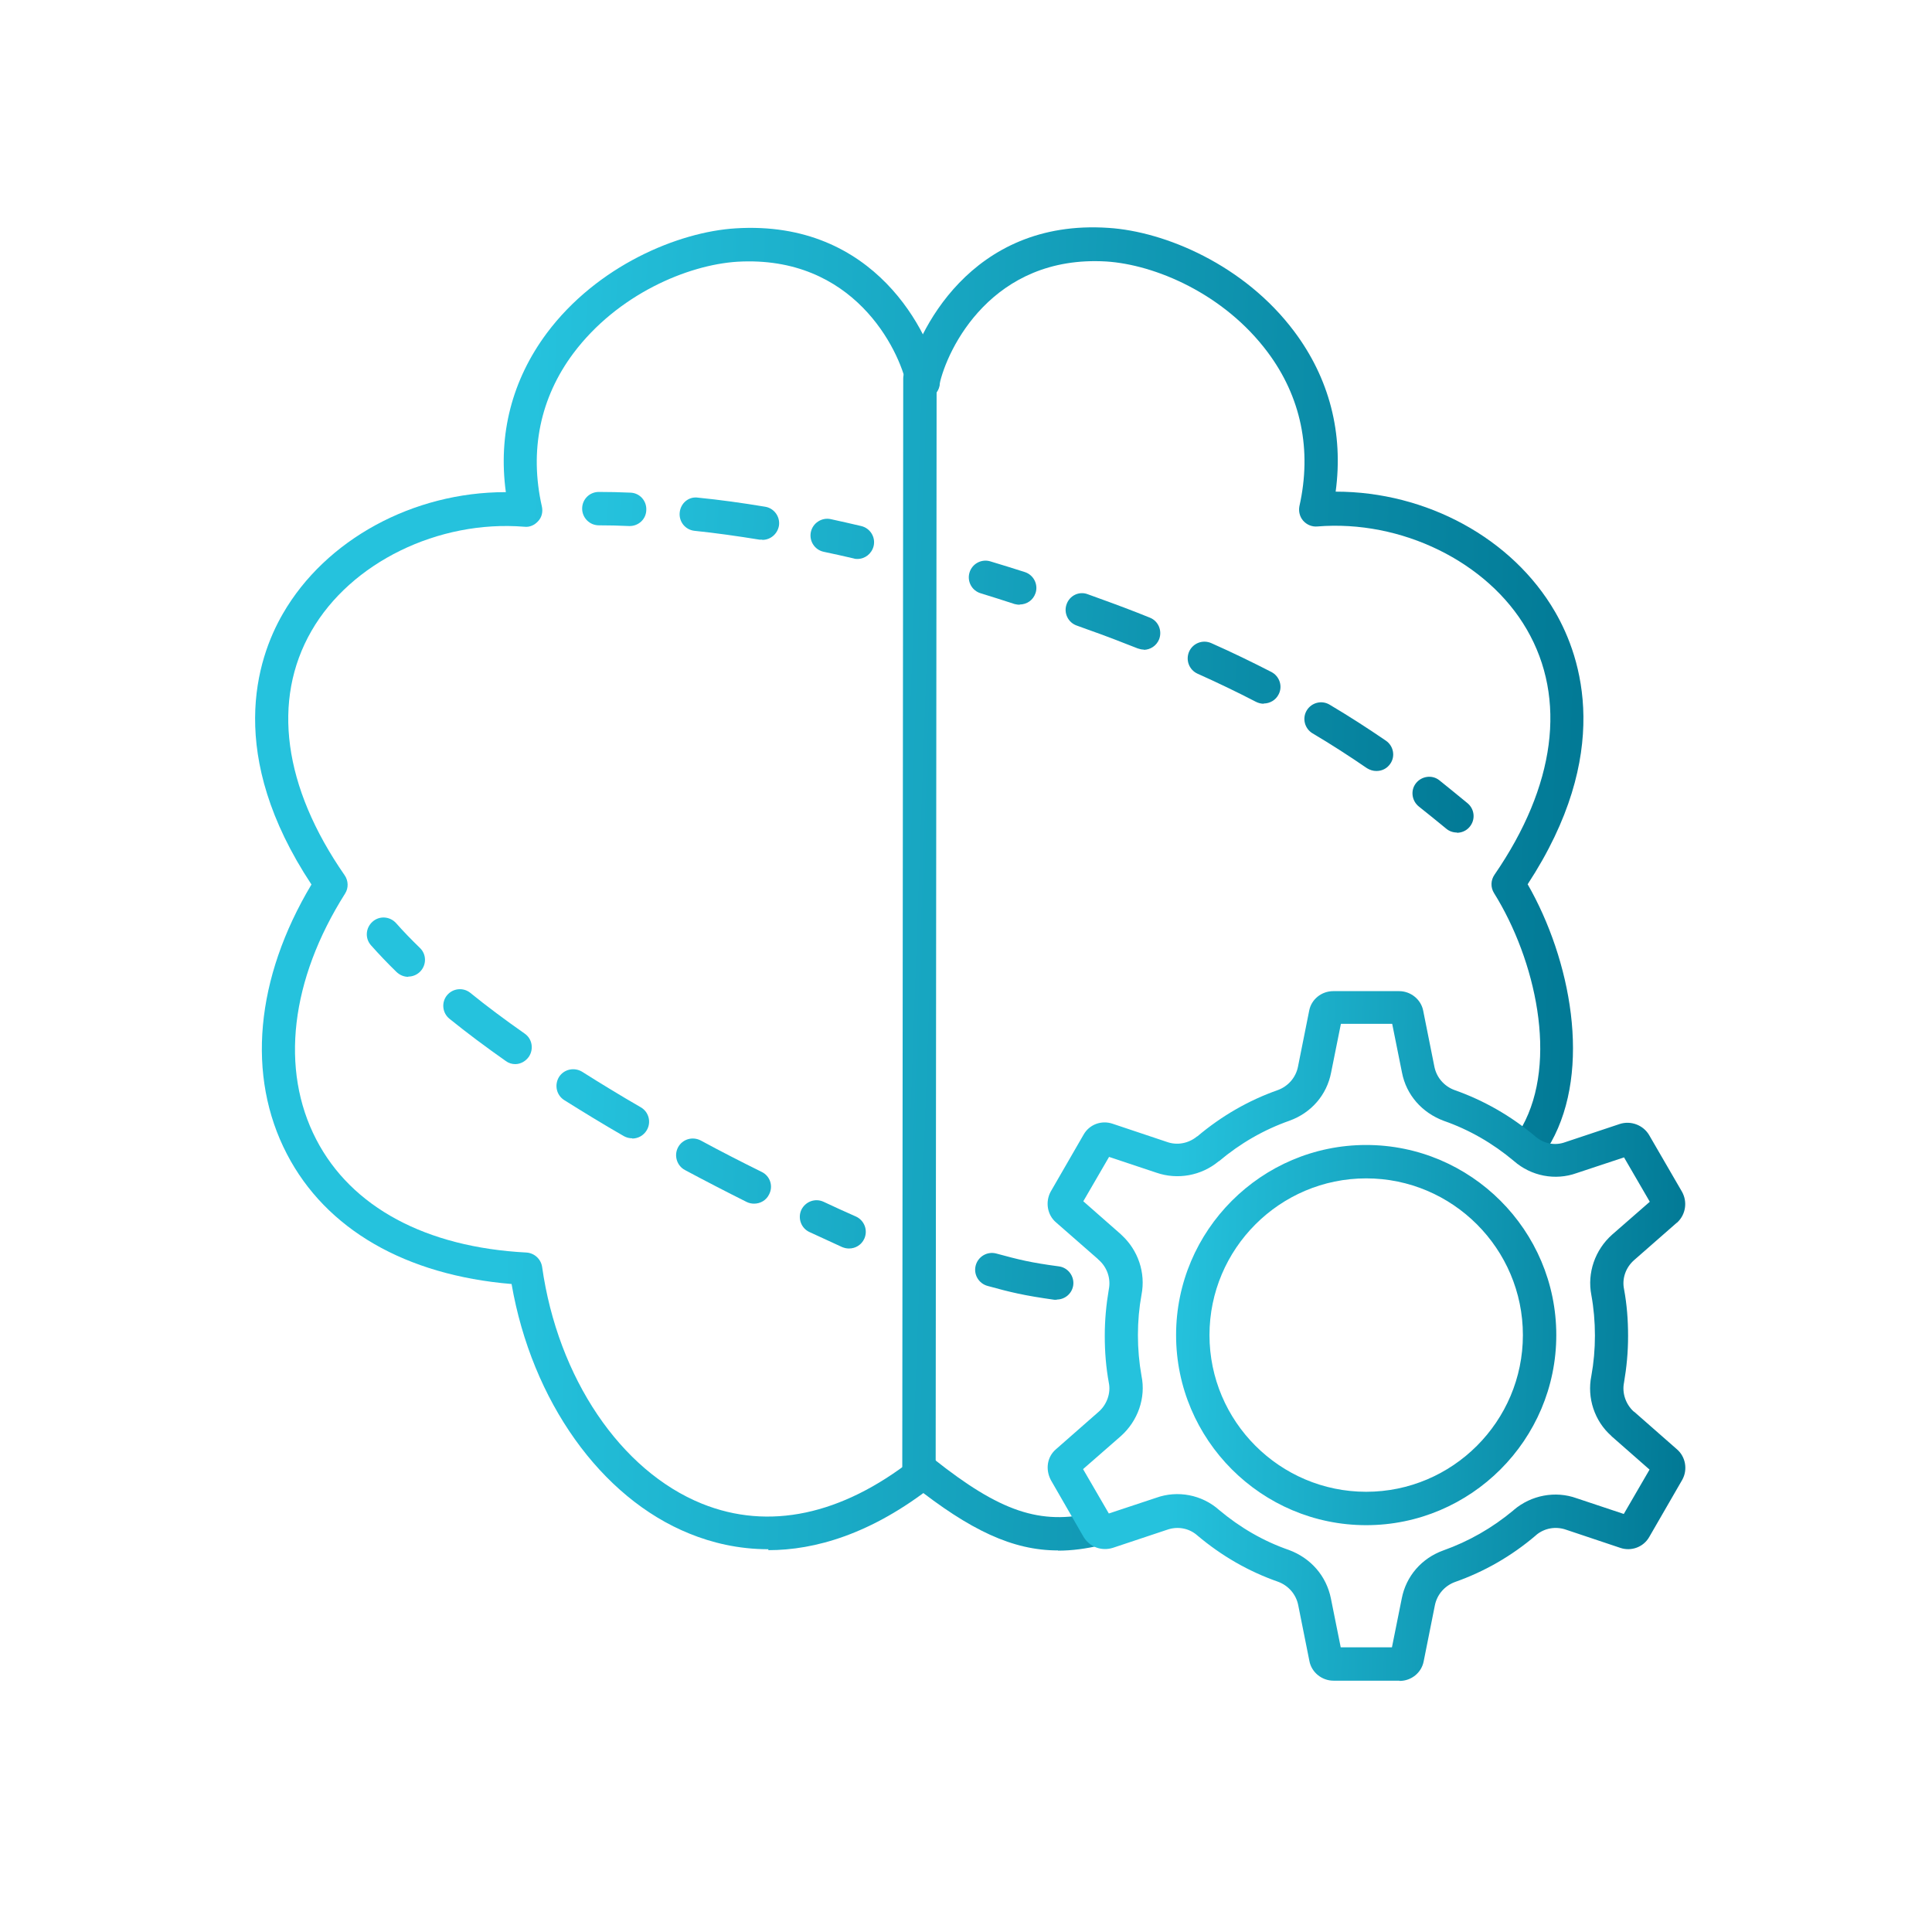 <svg width="81" height="80" viewBox="0 0 81 80" fill="none" xmlns="http://www.w3.org/2000/svg">
<path d="M32.218 64.954C30.938 64.954 29.828 64.674 28.918 64.304C25.188 62.804 22.298 58.733 21.448 53.834C17.008 53.464 13.668 51.544 12.028 48.383C10.328 45.114 10.708 41.014 13.058 37.084C9.468 31.654 10.748 27.654 11.858 25.733C13.658 22.613 17.328 20.634 21.188 20.634H21.208C20.878 18.213 21.468 15.924 22.928 13.963C25.038 11.143 28.428 9.724 30.838 9.574C36.708 9.204 38.998 14.004 39.388 15.893C39.468 16.273 39.228 16.643 38.848 16.724C38.478 16.803 38.098 16.564 38.018 16.183C37.698 14.633 35.778 10.694 30.918 10.973C28.828 11.104 25.888 12.344 24.038 14.813C22.648 16.674 22.188 18.893 22.718 21.233C22.768 21.453 22.718 21.683 22.568 21.843C22.418 22.014 22.208 22.113 21.978 22.084C18.378 21.794 14.708 23.584 13.058 26.453C11.388 29.354 11.878 32.993 14.448 36.694C14.608 36.923 14.618 37.233 14.468 37.464C12.178 41.084 11.738 44.843 13.258 47.773C14.728 50.614 17.858 52.294 22.068 52.514C22.398 52.533 22.678 52.783 22.728 53.114C23.388 57.773 26.018 61.663 29.428 63.044C32.228 64.174 35.278 63.523 38.268 61.184C38.568 60.944 39.008 60.993 39.248 61.303C39.488 61.603 39.438 62.044 39.128 62.283C36.528 64.323 34.168 64.993 32.208 64.993L32.218 64.954Z" fill="url(#paint0_linear_1936_21820)"/>
<path d="M44.358 65.004C42.458 65.004 40.678 64.163 38.268 62.254C37.968 62.014 37.918 61.574 38.158 61.273C38.398 60.974 38.838 60.923 39.138 61.163C41.928 63.383 43.618 63.953 45.848 63.423C46.218 63.334 46.598 63.563 46.688 63.944C46.778 64.323 46.548 64.694 46.168 64.784C45.538 64.933 44.938 65.013 44.358 65.013V65.004ZM64.428 48.273C64.318 48.273 64.198 48.243 64.088 48.184C63.748 47.993 63.628 47.574 63.818 47.233C65.338 44.493 64.378 40.233 62.638 37.444C62.488 37.203 62.498 36.904 62.658 36.673C65.218 32.953 65.698 29.294 64.008 26.384C62.368 23.553 58.748 21.784 55.228 22.073C55.008 22.093 54.788 22.003 54.638 21.834C54.488 21.663 54.438 21.433 54.478 21.224C55.008 18.863 54.548 16.634 53.138 14.754C51.308 12.313 48.428 11.094 46.378 10.963C41.608 10.684 39.698 14.614 39.378 16.163C39.298 16.544 38.928 16.784 38.548 16.703C38.168 16.623 37.928 16.253 38.008 15.873C38.398 13.993 40.678 9.164 46.468 9.554C48.838 9.704 52.168 11.104 54.258 13.893C55.738 15.864 56.328 18.174 55.998 20.613H56.008C59.798 20.613 63.408 22.564 65.198 25.654C66.318 27.584 67.628 31.604 64.048 37.074C65.848 40.214 66.748 44.813 65.028 47.894C64.898 48.123 64.658 48.254 64.418 48.254L64.428 48.273Z" fill="url(#paint1_linear_1936_21820)"/>
<path d="M38.528 62.614C38.138 62.614 37.828 62.303 37.828 61.913L37.868 15.873C37.868 15.483 38.178 15.174 38.568 15.174C38.958 15.174 39.268 15.483 39.268 15.873L39.228 61.913C39.228 62.303 38.918 62.614 38.528 62.614Z" fill="url(#paint2_linear_1936_21820)"/>
<path d="M58.668 70.465H55.908C55.418 70.465 54.988 70.115 54.898 69.645L54.428 67.295C54.338 66.845 54.018 66.475 53.578 66.315C52.348 65.885 51.218 65.235 50.198 64.375C49.848 64.065 49.368 63.985 48.938 64.135L46.658 64.895C46.178 65.045 45.678 64.855 45.428 64.435L44.058 62.055C43.818 61.595 43.908 61.075 44.268 60.765L46.068 59.185C46.408 58.885 46.578 58.405 46.488 57.975C46.368 57.315 46.318 56.675 46.318 56.005C46.318 55.335 46.378 54.705 46.488 54.055C46.578 53.605 46.418 53.135 46.068 52.825C46.058 52.815 46.038 52.805 46.028 52.785L44.268 51.245C43.908 50.935 43.818 50.395 44.048 49.965L45.428 47.575C45.668 47.145 46.178 46.955 46.648 47.115L48.918 47.875C49.358 48.035 49.838 47.935 50.188 47.645C50.188 47.645 50.188 47.645 50.198 47.645C51.218 46.785 52.348 46.135 53.568 45.705C54.008 45.545 54.328 45.175 54.418 44.725L54.888 42.375C54.978 41.895 55.408 41.555 55.898 41.555H58.658C59.148 41.555 59.578 41.905 59.668 42.375L60.138 44.725C60.228 45.175 60.548 45.545 60.988 45.705C62.208 46.135 63.348 46.785 64.368 47.645C64.718 47.955 65.198 48.045 65.628 47.885L67.908 47.125C68.368 46.975 68.888 47.165 69.138 47.585L70.518 49.965C70.758 50.395 70.668 50.915 70.338 51.235C70.318 51.255 70.308 51.265 70.288 51.275L68.508 52.835C68.158 53.145 67.998 53.605 68.088 54.045C68.208 54.695 68.258 55.335 68.258 56.015C68.258 56.695 68.198 57.315 68.088 57.965C67.998 58.405 68.158 58.875 68.498 59.185C68.498 59.185 68.498 59.185 68.508 59.185L70.308 60.765C70.668 61.075 70.768 61.615 70.528 62.045L69.148 64.435C68.908 64.865 68.388 65.055 67.928 64.895L65.658 64.135C65.228 63.985 64.758 64.065 64.408 64.355C64.408 64.355 64.398 64.365 64.388 64.375C63.368 65.245 62.228 65.895 61.008 66.325C60.568 66.485 60.248 66.855 60.158 67.305L59.688 69.655C59.598 70.125 59.178 70.475 58.678 70.475L58.668 70.465ZM56.208 69.065H58.358L58.768 67.025C58.948 66.085 59.598 65.335 60.508 65.005C61.578 64.625 62.558 64.065 63.448 63.325C63.448 63.325 63.458 63.315 63.468 63.305C64.198 62.685 65.208 62.495 66.098 62.815L68.078 63.475L69.158 61.615L67.598 60.245C67.598 60.245 67.558 60.215 67.548 60.195C66.858 59.585 66.528 58.615 66.718 57.685C66.818 57.135 66.868 56.575 66.868 55.995C66.868 55.415 66.818 54.845 66.718 54.295C66.538 53.375 66.868 52.405 67.588 51.765L69.168 50.385L68.088 48.525L66.098 49.185C65.208 49.505 64.198 49.315 63.468 48.675C62.588 47.935 61.598 47.365 60.538 46.995C59.618 46.655 58.958 45.905 58.778 44.965L58.368 42.925H56.218L55.808 44.965C55.628 45.905 54.978 46.655 54.068 46.985C52.988 47.365 51.998 47.935 51.108 48.685C51.108 48.685 51.108 48.685 51.098 48.685C50.368 49.295 49.368 49.475 48.478 49.165L46.498 48.505L45.418 50.365L46.988 51.745C46.988 51.745 47.008 51.765 47.018 51.775C47.718 52.415 48.038 53.365 47.858 54.285C47.758 54.835 47.708 55.395 47.708 55.975C47.708 56.555 47.758 57.125 47.858 57.685C48.048 58.605 47.708 59.575 46.988 60.215L45.408 61.595L46.488 63.455L48.478 62.795C49.368 62.475 50.388 62.665 51.108 63.305C51.988 64.045 52.968 64.615 54.038 64.985C54.958 65.325 55.608 66.075 55.798 67.015L56.208 69.055V69.065ZM57.278 63.945C52.888 63.945 49.308 60.365 49.308 55.975C49.308 51.585 52.888 48.005 57.278 48.005C61.668 48.005 65.248 51.585 65.248 55.975C65.248 60.365 61.668 63.945 57.278 63.945ZM57.278 49.405C53.658 49.405 50.708 52.355 50.708 55.975C50.708 59.595 53.658 62.545 57.278 62.545C60.898 62.545 63.848 59.595 63.848 55.975C63.848 52.355 60.898 49.405 57.278 49.405Z" fill="url(#paint3_linear_1936_21820)"/>
<path d="M35.596 52.345C35.496 52.345 35.407 52.325 35.306 52.285C34.846 52.075 34.386 51.865 33.937 51.655C33.587 51.495 33.437 51.075 33.596 50.725C33.767 50.375 34.176 50.225 34.526 50.385C34.977 50.595 35.426 50.805 35.886 51.005C36.236 51.165 36.397 51.575 36.236 51.935C36.117 52.195 35.867 52.345 35.596 52.345Z" fill="url(#paint4_linear_1936_21820)"/>
<path d="M31.616 50.465C31.517 50.465 31.407 50.445 31.306 50.395C30.427 49.955 29.556 49.505 28.716 49.055C28.377 48.875 28.247 48.445 28.427 48.105C28.607 47.765 29.026 47.635 29.377 47.815C30.206 48.265 31.067 48.705 31.936 49.135C32.286 49.305 32.426 49.725 32.246 50.075C32.127 50.325 31.877 50.465 31.616 50.465ZM26.506 47.725C26.387 47.725 26.267 47.695 26.157 47.635C25.287 47.135 24.456 46.625 23.657 46.125C23.326 45.915 23.236 45.485 23.436 45.155C23.646 44.825 24.076 44.735 24.407 44.935C25.197 45.435 26.017 45.935 26.866 46.425C27.197 46.615 27.317 47.045 27.116 47.385C26.986 47.605 26.756 47.735 26.506 47.735V47.725ZM21.607 44.615C21.466 44.615 21.326 44.575 21.206 44.485C20.366 43.895 19.576 43.305 18.846 42.715C18.547 42.475 18.497 42.035 18.736 41.735C18.977 41.435 19.416 41.385 19.716 41.625C20.416 42.195 21.186 42.765 21.997 43.335C22.317 43.555 22.387 43.995 22.166 44.315C22.026 44.505 21.817 44.615 21.596 44.615H21.607Z" fill="url(#paint5_linear_1936_21820)"/>
<path d="M17.116 40.955C16.936 40.955 16.767 40.885 16.627 40.755C16.236 40.375 15.886 40.005 15.556 39.635C15.296 39.345 15.326 38.905 15.617 38.645C15.906 38.385 16.346 38.415 16.607 38.705C16.916 39.055 17.247 39.395 17.607 39.745C17.887 40.015 17.887 40.455 17.616 40.735C17.477 40.875 17.297 40.945 17.116 40.945V40.955Z" fill="url(#paint6_linear_1936_21820)"/>
<path d="M26.407 22.055C26.407 22.055 26.387 22.055 26.377 22.055C25.947 22.035 25.526 22.025 25.107 22.025C24.716 22.025 24.407 21.705 24.407 21.325C24.407 20.935 24.716 20.625 25.107 20.625C25.547 20.625 25.986 20.635 26.427 20.655C26.817 20.665 27.116 20.995 27.096 21.385C27.087 21.765 26.776 22.055 26.396 22.055H26.407Z" fill="url(#paint7_linear_1936_21820)"/>
<path d="M31.947 22.625C31.947 22.625 31.866 22.625 31.837 22.625C30.907 22.475 29.997 22.345 29.116 22.255C28.736 22.215 28.456 21.875 28.497 21.485C28.537 21.095 28.877 20.805 29.267 20.865C30.177 20.955 31.116 21.085 32.077 21.245C32.456 21.305 32.717 21.665 32.657 22.045C32.596 22.385 32.306 22.635 31.966 22.635L31.947 22.625Z" fill="url(#paint8_linear_1936_21820)"/>
<path d="M35.956 23.435C35.907 23.435 35.846 23.435 35.797 23.415C35.377 23.315 34.956 23.225 34.536 23.135C34.157 23.055 33.916 22.685 33.996 22.305C34.077 21.925 34.456 21.685 34.827 21.765C35.246 21.855 35.676 21.955 36.106 22.055C36.486 22.145 36.717 22.525 36.627 22.895C36.547 23.215 36.267 23.435 35.947 23.435H35.956Z" fill="url(#paint9_linear_1936_21820)"/>
<path d="M61.087 34.905C60.926 34.905 60.767 34.855 60.636 34.745C60.257 34.435 59.877 34.125 59.486 33.815C59.187 33.575 59.127 33.135 59.367 32.835C59.606 32.535 60.047 32.475 60.346 32.715C60.746 33.035 61.136 33.355 61.526 33.675C61.827 33.925 61.867 34.365 61.617 34.665C61.477 34.835 61.276 34.915 61.077 34.915L61.087 34.905Z" fill="url(#paint10_linear_1936_21820)"/>
<path d="M57.706 32.325C57.566 32.325 57.437 32.285 57.306 32.205C56.577 31.705 55.806 31.205 55.026 30.745C54.697 30.545 54.587 30.115 54.786 29.785C54.986 29.455 55.416 29.345 55.746 29.545C56.556 30.025 57.346 30.535 58.106 31.055C58.426 31.275 58.507 31.715 58.286 32.025C58.147 32.225 57.937 32.325 57.706 32.325ZM52.977 29.505C52.867 29.505 52.757 29.475 52.657 29.425C51.886 29.025 51.056 28.625 50.206 28.245C49.856 28.085 49.697 27.675 49.856 27.315C50.017 26.965 50.426 26.805 50.786 26.965C51.666 27.355 52.507 27.765 53.306 28.175C53.647 28.355 53.786 28.775 53.606 29.115C53.486 29.355 53.236 29.495 52.986 29.495L52.977 29.505ZM47.956 27.235C47.867 27.235 47.786 27.215 47.697 27.185C47.017 26.915 46.316 26.645 45.577 26.385L45.136 26.225C44.776 26.095 44.587 25.695 44.717 25.335C44.846 24.965 45.246 24.775 45.606 24.915L46.047 25.075C46.797 25.345 47.517 25.615 48.206 25.895C48.566 26.035 48.736 26.445 48.596 26.805C48.486 27.075 48.227 27.245 47.947 27.245L47.956 27.235Z" fill="url(#paint11_linear_1936_21820)"/>
<path d="M42.757 25.355C42.687 25.355 42.617 25.345 42.536 25.325C42.077 25.175 41.606 25.025 41.117 24.875C40.746 24.765 40.536 24.375 40.647 24.005C40.757 23.635 41.147 23.425 41.517 23.535C42.017 23.685 42.496 23.835 42.967 23.985C43.337 24.105 43.536 24.505 43.416 24.865C43.316 25.165 43.047 25.345 42.746 25.345L42.757 25.355Z" fill="url(#paint12_linear_1936_21820)"/>
<path d="M44.306 54.495C44.306 54.495 44.246 54.495 44.206 54.495C42.926 54.315 42.386 54.185 41.407 53.915C41.036 53.815 40.806 53.435 40.907 53.055C41.007 52.685 41.386 52.455 41.767 52.555C42.727 52.815 43.197 52.935 44.397 53.095C44.776 53.145 45.047 53.505 44.996 53.885C44.947 54.235 44.647 54.485 44.306 54.485V54.495Z" fill="url(#paint13_linear_1936_21820)"/>
<defs>
<linearGradient id="paint0_linear_1936_21820" x1="10.695" y1="22.246" x2="67.63" y2="24.273" gradientUnits="userSpaceOnUse">
<stop offset="0.2" stop-color="#25C2DD"/>
<stop offset="1" stop-color="#017894"/>
</linearGradient>
<linearGradient id="paint1_linear_1936_21820" x1="10.695" y1="22.246" x2="67.63" y2="24.273" gradientUnits="userSpaceOnUse">
<stop offset="0.2" stop-color="#25C2DD"/>
<stop offset="1" stop-color="#017894"/>
</linearGradient>
<linearGradient id="paint2_linear_1936_21820" x1="10.695" y1="22.246" x2="67.63" y2="24.273" gradientUnits="userSpaceOnUse">
<stop offset="0.2" stop-color="#25C2DD"/>
<stop offset="1" stop-color="#017894"/>
</linearGradient>
<linearGradient id="paint3_linear_1936_21820" x1="43.922" y1="48.182" x2="71.262" y2="49.079" gradientUnits="userSpaceOnUse">
<stop offset="0.2" stop-color="#25C2DD"/>
<stop offset="1" stop-color="#017894"/>
</linearGradient>
<linearGradient id="paint4_linear_1936_21820" x1="15.379" y1="28.387" x2="62.766" y2="30.689" gradientUnits="userSpaceOnUse">
<stop offset="0.2" stop-color="#25C2DD"/>
<stop offset="1" stop-color="#017894"/>
</linearGradient>
<linearGradient id="paint5_linear_1936_21820" x1="15.379" y1="28.387" x2="62.766" y2="30.689" gradientUnits="userSpaceOnUse">
<stop offset="0.2" stop-color="#25C2DD"/>
<stop offset="1" stop-color="#017894"/>
</linearGradient>
<linearGradient id="paint6_linear_1936_21820" x1="15.379" y1="28.387" x2="62.766" y2="30.689" gradientUnits="userSpaceOnUse">
<stop offset="0.2" stop-color="#25C2DD"/>
<stop offset="1" stop-color="#017894"/>
</linearGradient>
<linearGradient id="paint7_linear_1936_21820" x1="15.379" y1="28.387" x2="62.766" y2="30.689" gradientUnits="userSpaceOnUse">
<stop offset="0.2" stop-color="#25C2DD"/>
<stop offset="1" stop-color="#017894"/>
</linearGradient>
<linearGradient id="paint8_linear_1936_21820" x1="15.379" y1="28.387" x2="62.766" y2="30.689" gradientUnits="userSpaceOnUse">
<stop offset="0.2" stop-color="#25C2DD"/>
<stop offset="1" stop-color="#017894"/>
</linearGradient>
<linearGradient id="paint9_linear_1936_21820" x1="15.379" y1="28.387" x2="62.766" y2="30.689" gradientUnits="userSpaceOnUse">
<stop offset="0.2" stop-color="#25C2DD"/>
<stop offset="1" stop-color="#017894"/>
</linearGradient>
<linearGradient id="paint10_linear_1936_21820" x1="15.379" y1="28.387" x2="62.766" y2="30.689" gradientUnits="userSpaceOnUse">
<stop offset="0.2" stop-color="#25C2DD"/>
<stop offset="1" stop-color="#017894"/>
</linearGradient>
<linearGradient id="paint11_linear_1936_21820" x1="15.379" y1="28.387" x2="62.766" y2="30.689" gradientUnits="userSpaceOnUse">
<stop offset="0.2" stop-color="#25C2DD"/>
<stop offset="1" stop-color="#017894"/>
</linearGradient>
<linearGradient id="paint12_linear_1936_21820" x1="15.379" y1="28.387" x2="62.766" y2="30.689" gradientUnits="userSpaceOnUse">
<stop offset="0.2" stop-color="#25C2DD"/>
<stop offset="1" stop-color="#017894"/>
</linearGradient>
<linearGradient id="paint13_linear_1936_21820" x1="15.379" y1="28.387" x2="62.766" y2="30.689" gradientUnits="userSpaceOnUse">
<stop offset="0.2" stop-color="#25C2DD"/>
<stop offset="1" stop-color="#017894"/>
</linearGradient>
</defs>
</svg>
